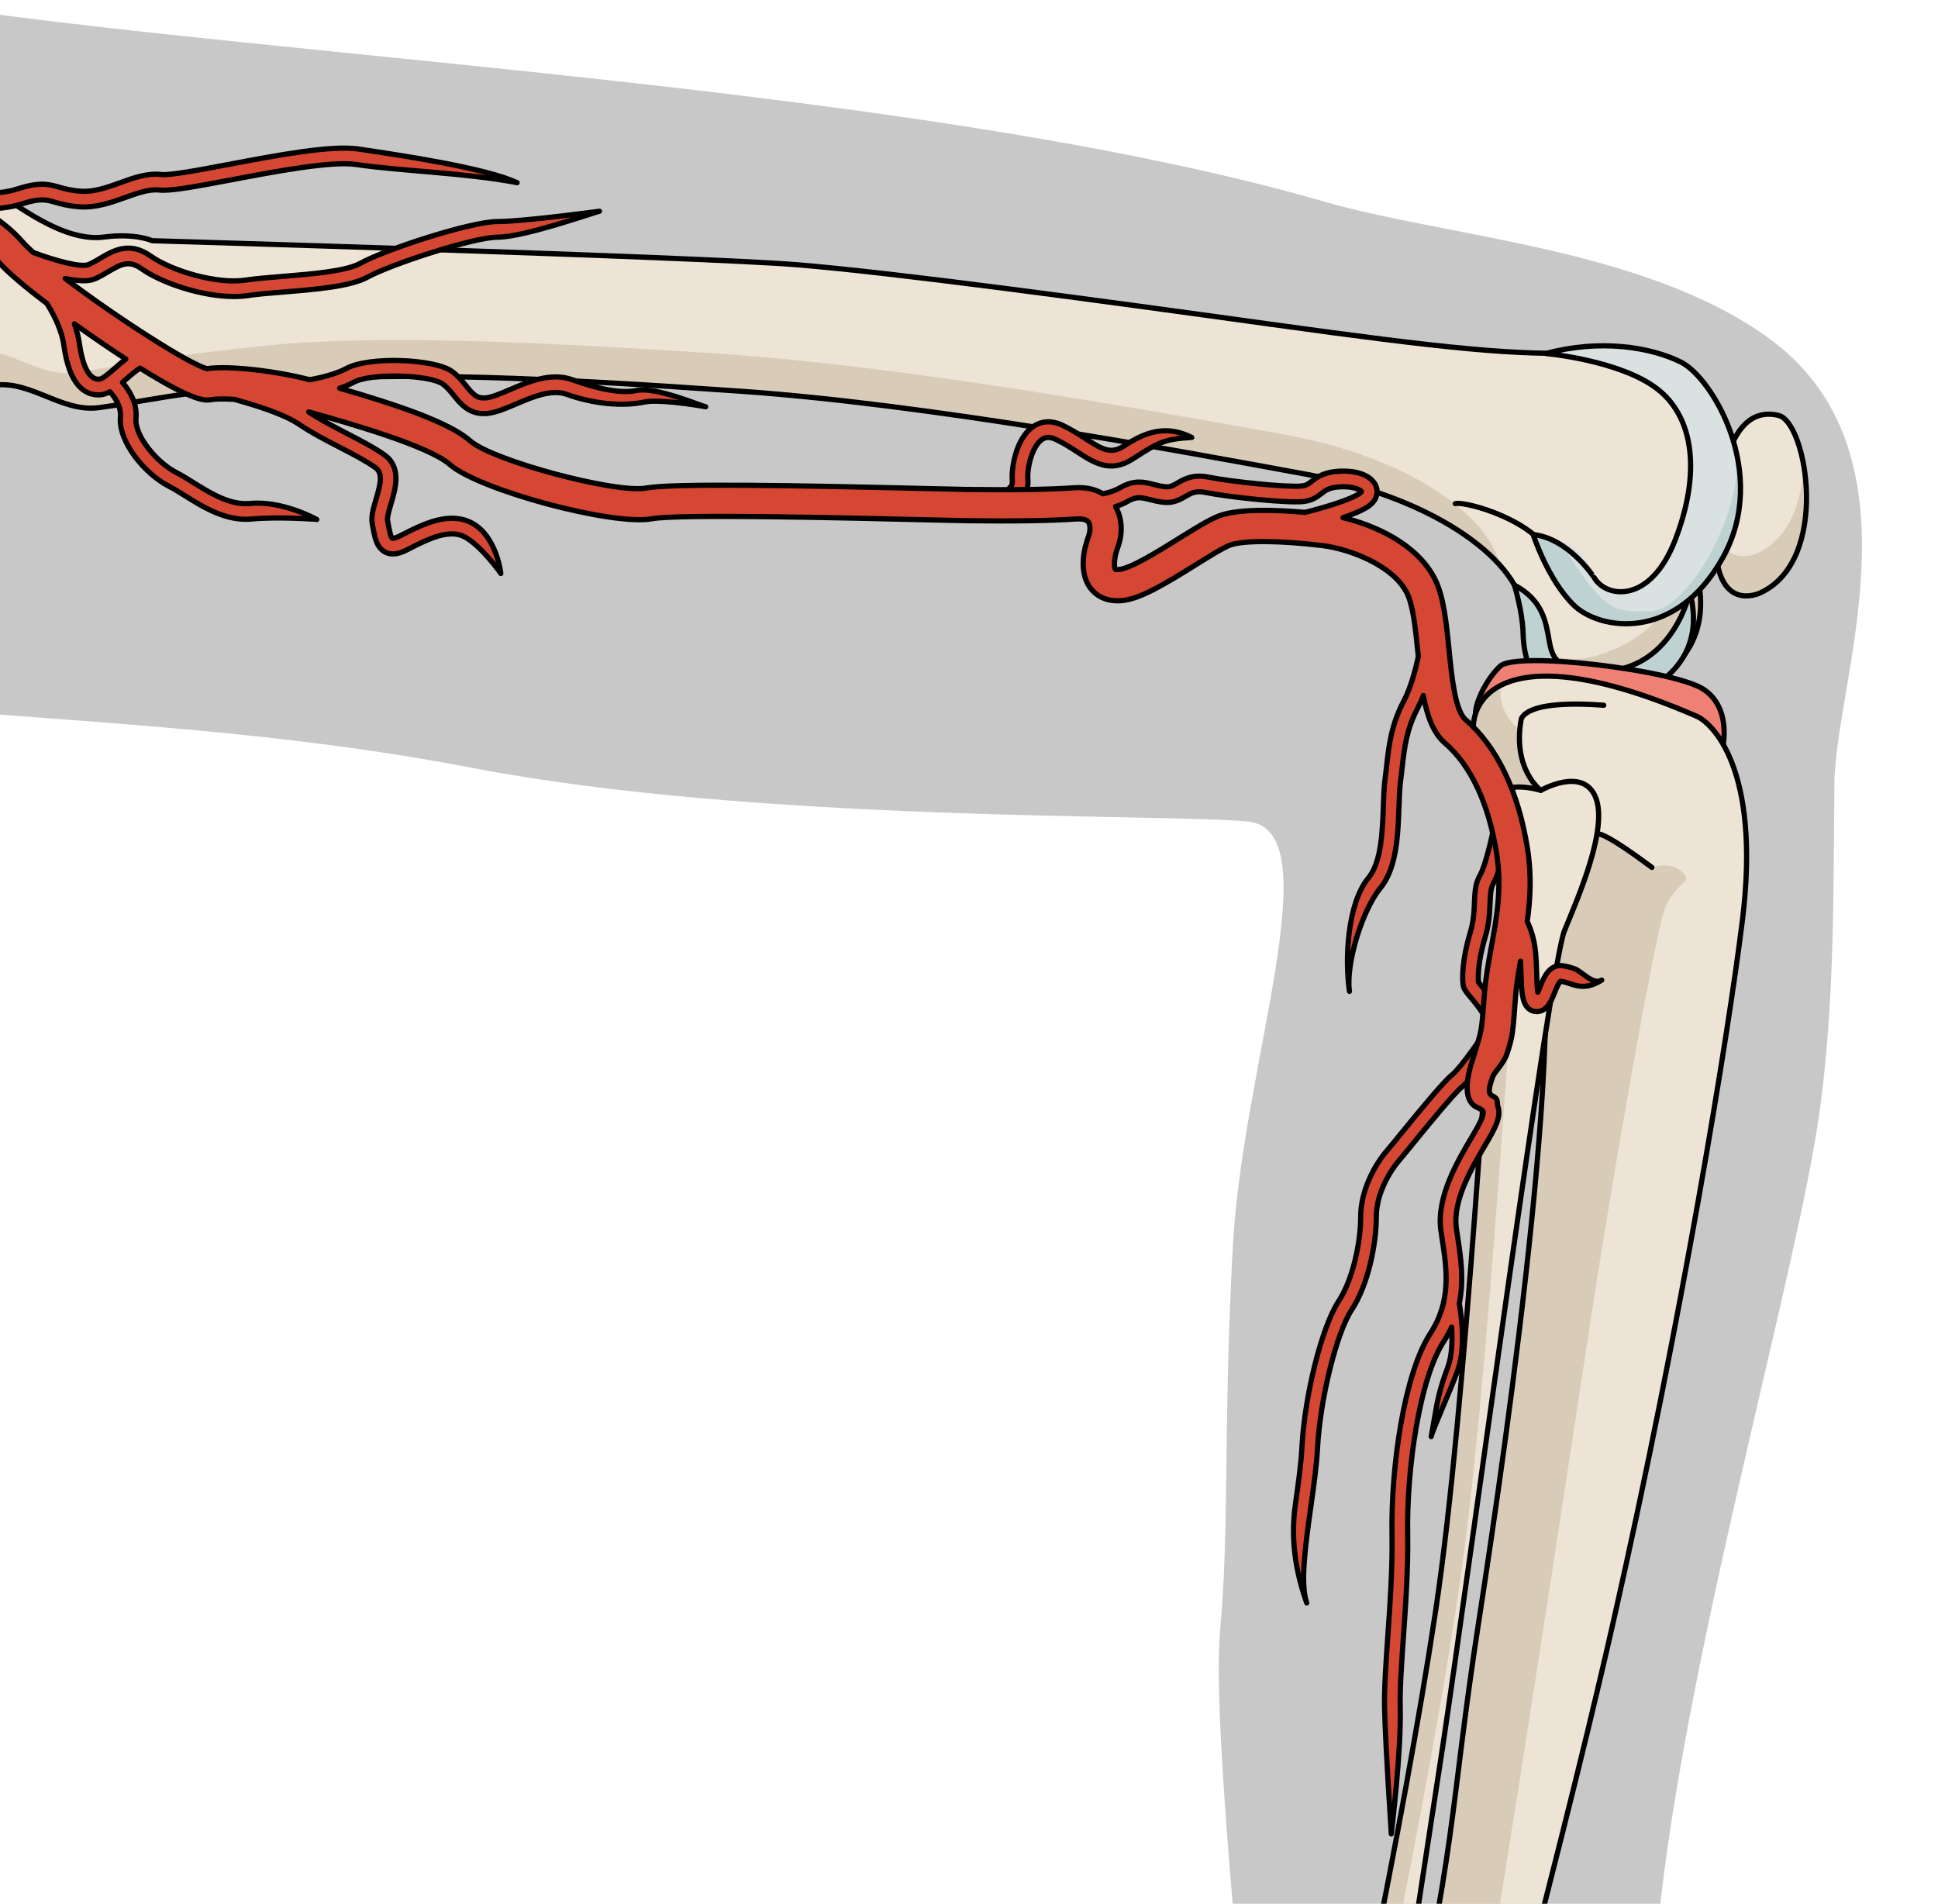 <?xml version="1.0" encoding="utf-8"?>
<!-- Generator: Adobe Illustrator 25.4.1, SVG Export Plug-In . SVG Version: 6.00 Build 0)  -->
<svg version="1.1" id="Camada_1" xmlns="http://www.w3.org/2000/svg" xmlns:xlink="http://www.w3.org/1999/xlink" x="0px" y="0px"
	 width="371.899px" height="365.308px" viewBox="0 0 371.899 365.308" enable-background="new 0 0 371.899 365.308"
	 xml:space="preserve">
<g>
	<defs>
		<rect id="SVGID_1_" width="371.899" height="365.308"/>
	</defs>
	<clipPath id="SVGID_00000087373255175382323540000018271940260147626654_">
		<use xlink:href="#SVGID_1_"  overflow="visible"/>
	</clipPath>
	<g clip-path="url(#SVGID_00000087373255175382323540000018271940260147626654_)">
		<path fill="#C8C8C8" d="M348.248,219.209c-6.027,34.71-26.291,105.417-30.44,154.051c-2.38,27.873,0.882,41.176,5.529,54.447
			c2.985,8.516,9.421,15.127,17.723,18.571c9.853,4.088,19.828,7.617,29.611,12.003c0.414,0.188,0.825,0.372,1.24,0.556
			c1.428,0.641,2.859,1.275,4.286,1.913c0.565,0.248,1.127,0.497,1.691,0.749c0.928,0.407,1.851,0.818,2.773,1.226
			c5.881,2.594,11.649,5.117,17.045,7.508c0.029,0.013,0.062,0.026,0.094,0.042c1.635,0.725,3.235,1.438,4.792,2.137
			c0.028,0.01,0.052,0.023,0.079,0.035c3.053,1.368,5.932,2.679,8.592,3.924c0.118,0.053,0.236,0.109,0.351,0.162
			c1.232,0.578,2.405,1.136,3.528,1.681c0.165,0.078,0.332,0.157,0.493,0.237c1.086,0.529,2.118,1.042,3.09,1.537
			c0.153,0.076,0.3,0.153,0.451,0.23c0.961,0.496,1.873,0.973,2.709,1.432c0.096,0.052,0.188,0.104,0.282,0.157
			c0.858,0.474,1.662,0.932,2.369,1.362c13.408,8.192,28.026,7.096,35.023,11.77c6.989,4.675,18.103,2.986,16.902,10.532
			c-1.203,7.542-2.392,12.185-12.91,12.136c0,0-0.608,4.642-9.371,3.447c0,0-2.343,1.732-11.696,1.104c0,0-3.531,5.792-14.039,1.68
			c0,0-8.214,6.938-23.976,1.638c0,0-49.699,2.687-75.401-2.082c-25.695-4.758-41.462-7.154-63.676-8.412
			c-22.208-1.264-39.748-0.759-37.894-23.404c1.856-22.64,16.52-33.611,14.882-59.753c-1.637-26.139-10.082-98.781-8.233-119.1
			c1.841-20.319,0.541-39.029,2.451-73.864c1.91-34.844,18.994-79.688,2.819-81.228c-16.12-1.535-94.1,0.274-149.142-10.348
			C33.538,136.339-24.03,138.489-64.01,129.371c0,0,32.181-131.522,32.848-131.391c63.214,12.355,203.059,16.922,285.225,40.69
			c23.733,6.865,61.095,8.854,85.06,26.001c30.837,22.064,13.18,65.702,12.908,85.361
			C351.758,169.69,352.331,195.692,348.248,219.209z"/>
		<g>
			<g>
				<g>
					<path fill="#EEE4D5" d="M337.865,113.732c0,0-9.888,4.979-8.563-13.365c1.327-18.343,6.641-21.965,12.031-20.641
						C346.725,81.05,351.31,107.429,337.865,113.732z"/>
					<path fill="#D8CCB9" d="M337.316,106.098c6.17-2.892,8.535-10.007,8.777-16.994c1.564,8.63,0.276,20.642-8.228,24.628
						c0,0-9.44,4.742-8.631-12.167C331.203,109.17,337.316,106.098,337.316,106.098z"/>
					<path fill="none" stroke="#000000" stroke-linecap="round" stroke-linejoin="round" stroke-miterlimit="10" d="
						M337.865,113.732c0,0-9.888,4.979-8.563-13.365c1.327-18.343,6.641-21.965,12.031-20.641
						C346.725,81.05,351.31,107.429,337.865,113.732z"/>
					<path fill="#EEE4D5" d="M-2.793,74.295c0,0-14.694,5.438-21.338-0.575c-6.647-6.011-8.306-20.659-3.768-29.244
						c4.542-8.58,20.853-12.233,27.893-7.236c7.04,4.999,13.892,9.04,19.964,8.247c6.074-0.789,9.235,0.702,9.235,0.702
						s105.077,3.09,123.735,4.612c18.657,1.52,56.96,6.708,90.601,11.373c33.641,4.66,47.797,6.159,61.564,5.469
						c13.771-0.691,19.168,2.351,23.783,11.783c4.615,9.431,4.243,24.081-2.948,32.036c1.579,8.367-0.974,16.944-13.353,21.677
						c-12.379,4.737-19.674-5.335-20.141-15.166c-0.465-9.834-16.164-22.243-41.577-26.931
						c-25.414-4.689-72.788-13.453-108.582-15.964c-35.799-2.513-65.822-3.906-86.566-1.898c-20.745,2.006-28.955,3.99-36.688,5.04
						C11.29,79.274,5.01,71.919-2.793,74.295z"/>
					<g>
						<path fill="#D8CCB9" d="M293.166,122.609c3.46,3.518,8.577,5.12,15.096,2.596c12.36-4.787,14.876-13.375,13.261-21.737
							c6.598-7.354,7.368-20.363,3.81-29.725c1.293,1.556,2.443,3.433,3.543,5.682c4.615,9.431,4.243,24.081-2.948,32.036
							c1.579,8.367-0.974,16.944-13.353,21.677C302.16,137.126,295.344,130.629,293.166,122.609z"/>
						<path fill="#D8CCB9" d="M-7.345,67.662c7.791-2.409,14.1,4.921,21.829,3.838c7.73-1.085,15.931-3.103,36.666-5.196
							c20.736-2.092,50.767-0.824,86.573,1.54c35.807,2.366,83.215,10.932,108.647,15.517c24.018,4.327,39.393,15.577,41.455,25.095
							c-6.453-7.227-19.381-14.169-36.967-17.412c-25.414-4.689-72.788-13.453-108.582-15.964
							c-35.799-2.513-65.822-3.906-86.566-1.898c-20.745,2.006-28.955,3.99-36.688,5.04C11.29,79.274,5.01,71.919-2.793,74.295
							c0,0-14.694,5.438-21.338-0.575c-1.737-1.569-3.12-3.733-4.155-6.217C-21.447,72.941-7.345,67.662-7.345,67.662z"/>
					</g>
					<path fill="none" stroke="#000000" stroke-linecap="round" stroke-linejoin="round" stroke-miterlimit="10" d="
						M325.928,111.463c0,0-7.752,8.76-17.53,6.219c-3.302-0.856-7.691-2.947-10.398-10.323
						c-2.708-7.373-16.697-11.216-18.734-10.723"/>
					<path fill="none" stroke="#000000" stroke-linecap="round" stroke-linejoin="round" stroke-miterlimit="10" d="M-2.793,74.295
						c0,0-14.694,5.438-21.338-0.575c-6.647-6.011-8.306-20.659-3.768-29.244c4.542-8.58,20.853-12.233,27.893-7.236
						c7.04,4.999,13.892,9.04,19.964,8.247c6.074-0.789,9.235,0.702,9.235,0.702s105.077,3.09,123.735,4.612
						c18.657,1.52,56.96,6.708,90.601,11.373c33.641,4.66,47.797,6.159,61.564,5.469c13.771-0.691,19.168,2.351,23.783,11.783
						c4.615,9.431,4.243,24.081-2.948,32.036c1.579,8.367-0.974,16.944-13.353,21.677c-12.379,4.737-19.674-5.335-20.141-15.166
						c-0.465-9.834-16.164-22.243-41.577-26.931c-25.414-4.689-72.788-13.453-108.582-15.964
						c-35.799-2.513-65.822-3.906-86.566-1.898c-20.745,2.006-28.955,3.99-36.688,5.04C11.29,79.274,5.01,71.919-2.793,74.295z"/>
				</g>
				<path fill="#BED2D2" stroke="#000000" stroke-linecap="round" stroke-linejoin="round" stroke-miterlimit="10" d="
					M290.609,112.269c0,0,1.557,5.104,1.655,9.012c0.18,7.21,2.921,12.162,11.118,13.408c8.197,1.247,25.227-4.428,20.892-21.092
					c0,0-2.904,14.123-15.923,15.22c-9.857,0.831-10.554-3.048-11.076-5.944C296.66,119.451,296.099,115.159,290.609,112.269z"/>
				<g>
					<g>
						<path fill="#D9E1E1" d="M294.212,102.569c0,0,2.73,8.517,7.685,13.454c4.955,4.938,19.599,7.286,28.672-8.953
							s-2.039-34.619-7.979-37.577c-5.94-2.957-15.658-4.447-25.941-1.659c0,0,14.268,1.284,21.4,6.811
							c7.132,5.527,8.263,16.296,3.475,28.824c-4.788,12.528-13.339,11.306-15.607,7.352
							C305.916,110.821,304.277,103.12,294.212,102.569z"/>
						<path fill="#BED2D2" d="M317.107,117.259c-7.248,0.187-8.708,0.424-15.891-10.435c-0.868-1.313-1.797-2.467-2.757-3.488
							c-1.216-0.4-2.619-0.678-4.247-0.767c0,0,2.73,8.516,7.685,13.454c4.955,4.937,19.599,7.286,28.672-8.953
							c3.465-6.201,3.98-12.713,2.97-18.56C332.621,103.153,322.474,117.12,317.107,117.259z"/>
						<path fill="none" stroke="#000000" stroke-linecap="round" stroke-linejoin="round" stroke-miterlimit="10" d="
							M294.212,102.569c0,0,2.73,8.517,7.685,13.454c4.955,4.938,19.599,7.286,28.672-8.953s-2.039-34.619-7.979-37.577
							c-5.94-2.957-15.658-4.447-25.941-1.659c0,0,14.268,1.284,21.4,6.811c7.132,5.527,8.263,16.296,3.475,28.824
							c-4.788,12.528-13.339,11.306-15.607,7.352C305.916,110.821,301.03,103.307,294.212,102.569z"/>
					</g>
				</g>
			</g>
			<g>
				<path fill="#EE8074" d="M330.57,143.441c0,0,1.828-7.54-3.675-11.18c-5.504-3.64-35.849-7.399-39.029-4.424
					c-3.18,2.976-6.3,9.785-3.867,11.109C286.433,140.266,319.283,144.045,330.57,143.441z"/>
				<path fill="none" stroke="#000000" stroke-linecap="round" stroke-linejoin="round" stroke-miterlimit="10" d="M330.57,143.441
					c0,0,1.828-7.54-3.675-11.18c-5.504-3.64-35.849-7.399-39.029-4.424c-3.18,2.976-6.3,9.785-3.867,11.109
					C286.433,140.266,319.283,144.045,330.57,143.441z"/>
				<path fill="#EEE4D5" d="M325.642,137.466c2.578,1.12,12.403,9.493,8.708,39.237c-2.783,22.402-11.653,76.668-24.77,134.541
					c-13.115,57.873-27.566,103.082-26.754,122.037c0.809,18.954,2.657,30.364-1.136,34.368c-3.791,4.004-4.605,4.26-4.605,4.26
					l-1.466,0.527c0,0-12.741,3.674-25.088-4.253c-4.365-3.184-6.676-4.149-4.69-11.621c1.988-7.475,12.663-13.633,23.163-57.427
					c10.503-43.795,9.108-51.328,14.779-88.055c5.673-36.725,17.706-120.669,10.765-140.348
					c-6.938-19.678-12.392-19.613-10.143-25.957C279.678,139.39,282.414,118.685,325.642,137.466z"/>
				<path fill="#D8CCB9" d="M251.256,457.832c2.51-6.851,14.682-38.986,19.18-59.961c0.394-1.844,0.747-5.076,1.062-9.431
					c7.814-34.627,7.111-43.847,12.285-77.36c5.673-36.725,17.706-120.669,10.765-140.348
					c-6.938-19.678-12.392-19.613-10.143-25.957c-2.469-2.811-2.883-9.391,3.601-12.549c-0.021,0.122-0.722,4.338,3.536,7.743
					c0.008,3.575,0.094,11.395,13.465,19.224c13.374,7.831,11.98,7.249,11.98,7.249s3.466-1.32,5.906,0.941
					c2.438,2.261-1.952,1.589-3.822,8.292c-1.868,6.705-8.837,45.093-13.785,77.375c-4.953,32.282-20.045,132.435-26.241,163.06
					c-6.195,30.624-3.183,52.392-0.068,54.269c-1.5,1.404-1.892,1.529-1.892,1.529l-1.466,0.527c0,0-12.741,3.674-25.088-4.253
					c-3.765-2.747-5.996-3.853-5.264-8.898C247.247,460.803,249.834,461.71,251.256,457.832z"/>
				<path fill="none" stroke="#000000" stroke-linecap="round" stroke-linejoin="round" stroke-miterlimit="10" d="M325.642,137.466
					c2.578,1.12,12.403,9.493,8.708,39.237c-2.783,22.402-11.653,76.668-24.77,134.541
					c-13.115,57.873-27.566,103.082-26.754,122.037c0.809,18.954,2.657,30.364-1.136,34.368c-3.791,4.004-4.605,4.26-4.605,4.26
					l-1.466,0.527c0,0-12.741,3.674-25.088-4.253c-4.365-3.184-6.676-4.149-4.69-11.621c1.988-7.475,12.663-13.633,23.163-57.427
					c10.503-43.795,9.108-51.328,14.779-88.055c5.673-36.725,17.706-120.669,10.765-140.348
					c-6.938-19.678-12.392-19.613-10.143-25.957C279.678,139.39,282.414,118.685,325.642,137.466z"/>
				<path fill="#EEE4D5" d="M295.672,151.66c0,0,8.077-4.637,10.515,1.31c2.439,5.948-3.254,19.018-5.974,25.628
					c-2.72,6.61-18.298,122.825-23.349,156.468c-5.051,33.643-17.124,105.239-13.365,131.445
					c3.757,26.207-25.92,24.859-25.088-4.253c-0.47-3.792,7.938-9.031,13.075-30.741c5.139-21.711,17.773-80.987,23.972-122.17
					c6.202-41.183,9.934-118.709,12.116-132.233c2.181-13.522-1.505-16.536-1.07-22.369
					C286.939,148.913,295.672,151.66,295.672,151.66z"/>
				<path fill="#D8CCB9" d="M251.486,431.518c5.139-21.711,17.773-80.987,23.972-122.17c6.202-41.183,9.934-118.709,12.116-132.233
					c2.181-13.522-1.505-16.536-1.07-22.369c0.207-2.778,2.302-3.602,4.433-3.71c-0.047,0.219-0.101,0.432-0.119,0.682
					c-0.435,5.833,3.251,8.846,1.069,22.37c-2.182,13.522-5.914,91.048-12.115,132.232c-6.199,41.182-18.833,100.458-23.971,122.17
					c-5.14,21.708-10.79,28.184-10.319,31.974c-0.459,16.037,7.501,23.255,14.119,22.14c-7.374,6.806-21.772,0.061-21.189-20.345
					C237.941,458.467,246.349,453.227,251.486,431.518z"/>
				<path fill="none" stroke="#000000" stroke-linecap="round" stroke-linejoin="round" stroke-miterlimit="10" d="M295.672,151.66
					c0,0,8.077-4.637,10.515,1.31c2.439,5.948-3.254,19.018-5.974,25.628c-2.72,6.61-18.298,122.825-23.349,156.468
					c-5.051,33.643-17.124,105.239-13.365,131.445c3.757,26.207-25.92,24.859-25.088-4.253c-0.47-3.792,7.938-9.031,13.075-30.741
					c5.139-21.711,17.773-80.987,23.972-122.17c6.202-41.183,9.934-118.709,12.116-132.233c2.181-13.522-1.505-16.536-1.07-22.369
					C286.939,148.913,295.672,151.66,295.672,151.66z"/>
				<path fill="none" stroke="#000000" stroke-linecap="round" stroke-linejoin="round" stroke-miterlimit="10" d="M306.565,160.074
					c0,0,0.501-1.029,10.423,6.368"/>
				<path fill="none" stroke="#000000" stroke-linecap="round" stroke-linejoin="round" stroke-miterlimit="10" d="M295.672,151.66
					c0,0-5.4-3.978-3.799-13.384c0,0-0.235-4.155,15.884-2.951"/>
			</g>
		</g>
		<path fill="#D54732" stroke="#000000" stroke-linecap="round" stroke-linejoin="round" stroke-miterlimit="8" d="M287.958,195.594
			h-3c0-0.915-1.77-3.039-2.62-4.06c-0.918-1.103-1.33-1.613-1.485-2.184c-0.367-1.355-0.22-5.441,1.254-10.285
			c0.697-2.291,0.772-4.219,0.839-5.92c0.073-1.854,0.141-3.607,1.054-5.18c1.082-1.864,2.373-7.649,2.779-9.721l2.944,0.576
			c-0.159,0.813-1.601,8.02-3.129,10.65c-0.539,0.929-0.589,2.192-0.651,3.791c-0.07,1.789-0.157,4.016-0.967,6.676
			c-1.425,4.682-1.341,7.858-1.245,8.536c0.159,0.237,0.588,0.752,0.91,1.139C286.456,191.79,287.958,193.743,287.958,195.594z"/>
		<path fill="#D54732" stroke="#000000" stroke-linecap="round" stroke-linejoin="round" stroke-miterlimit="8" d="M250.76,307.576
			c-1.532-4.36-3.305-10.882-2.186-18.838c0.563-4,1.094-7.777,1.263-11.003c0.524-10.015,3.816-23.122,7.045-28.051
			c2.78-4.243,4.234-11.395,4.234-16.266c0-4.981,2.697-9.895,5.006-12.589c0.514-0.6,1.44-1.734,2.569-3.116
			c4.327-5.301,8.348-10.17,9.996-11.506c1.696-1.375,5.876-7.496,7.344-9.738l2.51,1.643c-0.566,0.865-5.601,8.51-7.965,10.426
			c-1.545,1.253-6.563,7.399-9.562,11.072c-1.149,1.407-2.092,2.562-2.615,3.173c-1.591,1.855-4.284,6.185-4.284,10.636
			c0,5.152-1.479,12.955-4.725,17.91c-2.94,4.487-6.066,17.148-6.559,26.562c-0.176,3.356-0.741,7.377-1.288,11.265
			C250.525,296.407,249.47,303.904,250.76,307.576L250.76,307.576z"/>
		<path fill="#D54732" stroke="#000000" stroke-linecap="round" stroke-linejoin="round" stroke-miterlimit="8" d="M188.173,98.446
			c-0.018,0-0.036,0-0.053,0l0.02-3c1.615-0.019,4.558-0.665,5.703-1.916c0.334-0.364,0.465-0.719,0.424-1.147
			c-0.24-2.522,0.668-8.187,3.937-10.485c1.154-0.812,3.073-1.522,5.66-0.306c1.71,0.805,3.165,1.748,4.449,2.58
			c3.3,2.14,4.865,3.017,7.377,1.414l0.628-0.401c4.322-2.766,8.103-3.384,12.37-1.244l0,0c-5.308,0.286-6.571,1.094-10.753,3.771
			l-0.631,0.404c-4.245,2.706-7.343,0.7-10.623-1.426c-1.263-0.818-2.568-1.665-4.094-2.383c-1.393-0.654-2.183-0.287-2.657,0.044
			c-1.924,1.354-2.885,5.56-2.677,7.747c0.121,1.274-0.293,2.471-1.198,3.459C194.121,97.669,190.221,98.446,188.173,98.446z"/>
		<path fill="#D54732" stroke="#000000" stroke-linecap="round" stroke-linejoin="round" stroke-miterlimit="8" d="M307.364,188.071
			c-1.629,1.025-3.889-1.736-5.209-2.178c-0.648-0.217-1.383-0.463-2.298-0.58c-2.562-0.328-3.618,2.297-4.316,4.032
			c-0.12,0.3-0.28,0.698-0.442,1.05c-0.138-0.979-0.181-2.464-0.213-3.561c-0.039-1.308-0.082-2.789-0.225-4.207
			c-0.255-2.527-0.944-4.466-1.584-5.794c0.589-4.264,0.861-8.921,0.035-14.075c-1.757-10.966-5.867-19.501-11.886-24.683
			c-1.99-1.713-2.638-8.197-3.159-13.407c-0.534-5.339-1.038-10.382-2.823-13.775c-3.549-6.746-11.795-10.206-17.527-11.561
			c2.002-0.682,3.862-1.449,4.945-2.222c1.356-0.97,1.896-2.343,1.444-3.675c-0.676-1.989-3.279-3.15-6.811-3.026
			c-3.217,0.112-4.522,1.128-5.572,1.944c-0.639,0.497-1.025,0.797-1.884,0.896c-2.643,0.31-13.56-0.806-17.944-1.697
			c-2.954-0.599-4.665,0.389-5.914,1.111c-0.948,0.55-1.485,0.834-2.356,0.739c-0.83-0.087-1.55-0.271-2.247-0.448
			c-1.826-0.466-3.715-0.947-6.459,0.643c-0.985,0.57-2.134,0.927-3.278,1.152c-1.291-0.784-3.08-1.33-5.58-1.146
			c-4.709,0.33-11.695,0.438-20.766,0.312c-1.303-0.018-3.99-0.083-7.544-0.169c-24.951-0.605-48.729-1.034-53.723-0.101
			c-5.814,1.088-29.496-5.25-33.782-9.042c-4.04-3.573-14.157-6.955-25.059-10.105c0.96-0.328,1.867-0.702,2.648-1.129
			c3.457-1.883,14.59-1.422,17.066,0.281c0.846,0.581,1.495,1.386,2.184,2.238c1.261,1.561,2.809,3.478,5.747,3.478
			c0.21,0,0.428-0.01,0.652-0.03c1.665-0.151,3.553-0.958,5.551-1.812c3.188-1.362,6.801-2.906,9.727-1.853
			c5.06,1.82,10.64,2.368,14.928,1.467c2.578-0.542,9.336,0.474,11.722,0.912l0,0c-0.938-0.171-9.578-3.891-13.201-3.126
			c-2.907,0.61-7.066-0.144-12.434-2.075c-4.033-1.451-8.407,0.416-11.92,1.916c-1.774,0.758-3.451,1.474-4.644,1.582
			c-1.691,0.159-2.428-0.651-3.794-2.344c-0.756-0.937-1.612-1.997-2.818-2.826c-3.284-2.256-15.708-2.893-20.202-0.441
			c-1.835,1-4.622,1.693-6.958,2.136c-5.924-1.575-15.324-2.791-19.699-2.132c-3.167-0.693-17.514-9.911-27.24-17.305
			c2.282,0.483,4.369,0.642,5.657,0.097c0.919-0.391,1.758-0.888,2.569-1.369c2.597-1.541,4.062-2.268,6.446-0.584
			c3.934,2.776,11.601,5.32,17.736,5.32c0.946,0,1.856-0.061,2.711-0.189c1.805-0.273,4.246-0.472,6.83-0.682
			c6.015-0.487,12.832-1.04,16.108-2.863c4.205-2.341,20.262-7.655,24.955-7.655c5.113,0,18.921-4.894,19.523-4.976l0,0
			c-0.146,0.02-14.61,1.976-19.523,1.976c-5.269,0-21.765,5.446-26.413,8.034c-2.708,1.507-9.464,2.055-14.892,2.494
			c-2.638,0.215-5.129,0.416-7.037,0.705c-5.527,0.837-14.202-1.746-18.268-4.615c-4.084-2.881-7.202-1.031-9.707,0.455
			c-0.759,0.45-1.477,0.876-2.21,1.188c-1.359,0.577-5.991-0.619-10.609-2.325c-0.872-0.789-1.594-1.501-2.118-2.105
			c-2.007-2.315-4.722-4.376-7.7-6.206c2.689-0.031,5.384-0.286,7.517-0.974c3.627-1.171,4.715-0.861,6.52-0.346
			c1.116,0.318,2.506,0.715,4.673,0.868c3.178,0.221,6.163-0.851,8.798-1.798c2.346-0.845,4.562-1.636,6.517-1.42
			c2.064,0.233,6.645-0.603,13.95-1.986c8.517-1.612,19.116-3.622,23.854-2.912c8.382,1.253,21.007,1.591,30.845,3.487l0,0
			c-5.984-2.805-21.868-5.18-30.417-6.457c-5.223-0.781-15.646,1.193-24.84,2.935c-5.829,1.104-11.335,2.147-13.054,1.953
			c-2.652-0.309-5.305,0.654-7.87,1.577c-2.471,0.89-5.025,1.815-7.57,1.629c-1.855-0.131-3.027-0.466-4.062-0.761
			c-2.337-0.669-3.987-1.006-8.265,0.375c-3.391,1.095-8.676,0.922-12.587,0.573c-3.974-1.927-7.932-3.485-11.003-4.694
			c-5.136-2.022-22.136-13.755-28.252-18.104l-3.478,4.889c2.312,1.645,22.782,16.142,29.57,18.813
			c6.098,2.399,17.447,6.865,22.32,12.488c1.671,1.929,5.182,4.864,9.291,7.994c1.573,2.509,2.885,5.393,3.243,8.021
			c1.055,7.742,4.086,9.487,6.604,9.487c0.143,0,0.284-0.006,0.423-0.016c0.61-0.046,1.204-0.262,1.794-0.585
			c0.888,0.964,2.218,2.782,2.027,4.886c-0.421,4.627,4.568,10.814,9.31,13.256c0.976,0.503,2.031,1.161,3.149,1.857
			c3.491,2.176,7.834,4.874,12.694,4.427c5.242-0.49,12.475,0.059,12.532,0.092l0,0c-0.268-0.149-6.628-3.664-12.812-3.078
			c-3.851,0.358-7.558-1.948-10.827-3.986c-1.171-0.729-2.276-1.419-3.361-1.979c-3.713-1.911-7.993-7.048-7.696-10.317
			c0.278-3.058-1.355-5.538-2.595-6.952c0.204-0.177,0.409-0.357,0.616-0.539c1.049-0.922,1.968-1.696,2.774-2.189
			c10.542,6.601,12.632,6.228,13.611,6.047c0.959-0.174,2.541-0.183,4.43-0.066c4.309,1.192,9.589,2.84,12.477,4.803
			c2.327,1.583,5.069,3.001,7.721,4.372c2.615,1.353,5.085,2.631,6.905,3.931c1.478,1.056,1.004,3.109,0.111,6.122
			c-0.501,1.69-0.974,3.286-0.712,4.631l0.133,0.715c0.351,1.929,0.713,3.923,2.396,4.765c1.08,0.54,2.375,0.418,3.956-0.372
			l0.814-0.411c3.324-1.685,7.46-3.78,10.46-2.146c3.239,1.767,6.906,6.954,6.913,7.008l0,0c-0.033-0.289-0.865-7.126-5.476-9.641
			c-4.384-2.392-9.51,0.207-13.253,2.104l-0.8,0.403c-0.949,0.475-1.271,0.376-1.273,0.372c-0.341-0.17-0.642-1.823-0.786-2.617
			l-0.14-0.753c-0.122-0.622,0.285-1.994,0.644-3.204c0.88-2.971,2.084-7.038-1.244-9.416c-1.995-1.425-4.557-2.75-7.27-4.153
			c-2.522-1.305-5.123-2.654-7.275-4.102l0.926,0.262c6.035,1.7,22.067,6.217,26.112,9.795c5.561,4.92,31.347,11.852,38.861,10.446
			c5.063-0.949,38.288-0.144,52.475,0.2c3.583,0.087,6.293,0.152,7.606,0.171c9.237,0.123,16.394,0.017,21.269-0.328
			c0.69-0.045,1.916-0.038,2.369,0.568c0.416,0.558,0.42,1.749,0.012,2.833c-0.552,1.462-2.153,6.496,0.401,9.89
			c0.758,1.008,2.539,2.653,5.949,2.382c3.449-0.278,8.049-3.006,14.17-6.829c2.69-1.681,5.473-3.419,6.784-3.867
			c2.625-0.9,9.555-0.846,17.653,0.14c4.703,0.571,13.236,3.516,16.112,8.983c1.242,2.36,1.71,7.047,2.163,11.579
			c0.025,0.249,0.05,0.495,0.075,0.743c-0.594,2.765-1.487,6.017-2.751,8.429c-2.447,4.67-2.878,8.513-3.334,12.581
			c-0.095,0.847-0.191,1.705-0.308,2.585c-0.188,1.409-0.249,3.168-0.313,5.03c-0.167,4.808-0.374,10.79-2.843,13.797
			c-4.159,5.062-4.537,15.849-3.661,21.802l0,0c-0.75-5.102,2.379-15.515,5.979-19.897c3.115-3.792,3.341-10.338,3.523-15.598
			c0.062-1.786,0.12-3.474,0.289-4.737c0.12-0.901,0.219-1.78,0.316-2.647c0.442-3.944,0.824-7.352,3.01-11.522
			c0.385-0.735,0.736-1.533,1.059-2.363c0.718,3.887,1.875,7.175,4.176,9.156c4.931,4.245,8.346,11.536,9.876,21.085
			c1.07,6.683,0.005,12.481-1.025,18.09c-0.543,2.957-1.105,6.015-1.328,9.104c-0.476,6.602-0.541,6.814-1.342,9.42
			c-0.221,0.717-0.49,1.592-0.825,2.768c-2.743,8.106,0.25,9.164,1.071,9.548c0.499,0.232,0.808,0.469,0.868,0.664
			c0.247,0.798-1.291,3.396-2.231,4.984c-2.691,4.548-6.759,11.421-5.875,17.825c0.087,0.633,0.186,1.281,0.287,1.945
			c0.824,5.409,1.758,11.54-2.298,17.793c-5.07,7.817-7.579,25.668-7.365,38.496c0.108,6.519-0.376,13.442-0.804,19.552
			c-0.368,5.256-0.716,10.22-0.62,14.042c0.198,7.938,1.297,23.803,1.279,23.958l0,0c0.079-0.645,1.924-15.875,1.72-24.032
			c-0.092-3.681,0.25-8.576,0.614-13.758c0.432-6.17,0.922-13.163,0.811-19.812c-0.209-12.557,2.308-29.76,6.882-36.812
			c0.615-0.948,1.125-1.891,1.555-2.83c0.168,2.547,0.093,5.475-0.746,7.727c-1.629,4.376-1.982,6.434-2.623,10.17
			c-0.157,0.912-0.331,1.931-0.547,3.116l0,0c0.217-1.192,3.479-8.388,5.044-12.589c1.564-4.201,0.832-10.159,0.345-12.97
			c0.921-4.534,0.281-8.813-0.281-12.502c-0.099-0.649-0.196-1.284-0.281-1.903c-0.74-5.367,3.006-11.698,5.508-15.925
			c1.949-3.293,3.089-5.432,2.493-7.361c-0.28-0.903,0.128-1.457-0.879-2.038c-1.091-0.436-0.994-1.267-0.218-3.563
			c0.322-1.127,2.169-2.618,2.852-4.728c1.007-3.113,1.085-3.707,1.592-10.752c0.164-2.267,0.538-4.542,0.963-6.902
			c0.047,0.833,0.081,1.67,0.105,2.492c0.093,3.175,0.16,5.469,1.413,6.587c0.443,0.396,0.985,0.603,1.576,0.603
			c0.072,0,0.145-0.003,0.218-0.009c1.83-0.153,2.574-2.005,3.231-3.639c0.263-0.654,0.811-2.018,1.152-2.175
			c0.623,0.079,1.159,0.259,1.727,0.448C302.764,189.26,304.533,189.852,307.364,188.071L307.364,188.071z M22.133,70.586
			c-1.022,0.899-2.423,2.131-3.072,2.18c-2.488,0.172-3.468-4.232-3.829-6.884c-0.167-1.224-0.504-2.485-0.962-3.739
			c1.895,1.359,3.809,2.695,5.644,3.94c1.526,1.035,2.933,1.97,4.235,2.817C23.442,69.437,22.767,70.028,22.133,70.586z
			 M250.44,98.317c-5.165-0.455-12.354-0.754-16.217,0.568c-1.963,0.672-4.771,2.426-8.021,4.456
			c-3.669,2.292-9.215,5.755-11.474,5.938c-0.106,0.009-0.198,0.012-0.278,0.012c-0.274,0.001-0.395-0.032-0.401-0.029
			c-0.266-0.366-0.354-2.094,0.425-4.156c1.044-2.768,0.87-5.712-0.408-7.892c0.812-0.261,1.61-0.592,2.352-1.021
			c1.686-0.975,2.584-0.746,4.216-0.331c0.763,0.194,1.627,0.415,2.673,0.525c1.885,0.202,3.155-0.536,4.174-1.127
			c1.103-0.639,1.974-1.137,3.813-0.769c4.296,0.874,15.681,2.105,18.885,1.738c1.695-0.194,2.631-0.923,3.384-1.509
			c0.852-0.663,1.588-1.235,3.834-1.313c2.594-0.094,3.759,0.709,3.864,0.912c0,0.002-0.054,0.141-0.347,0.35
			C259.349,95.787,254.692,97.254,250.44,98.317z"/>
	</g>
</g>
</svg>
